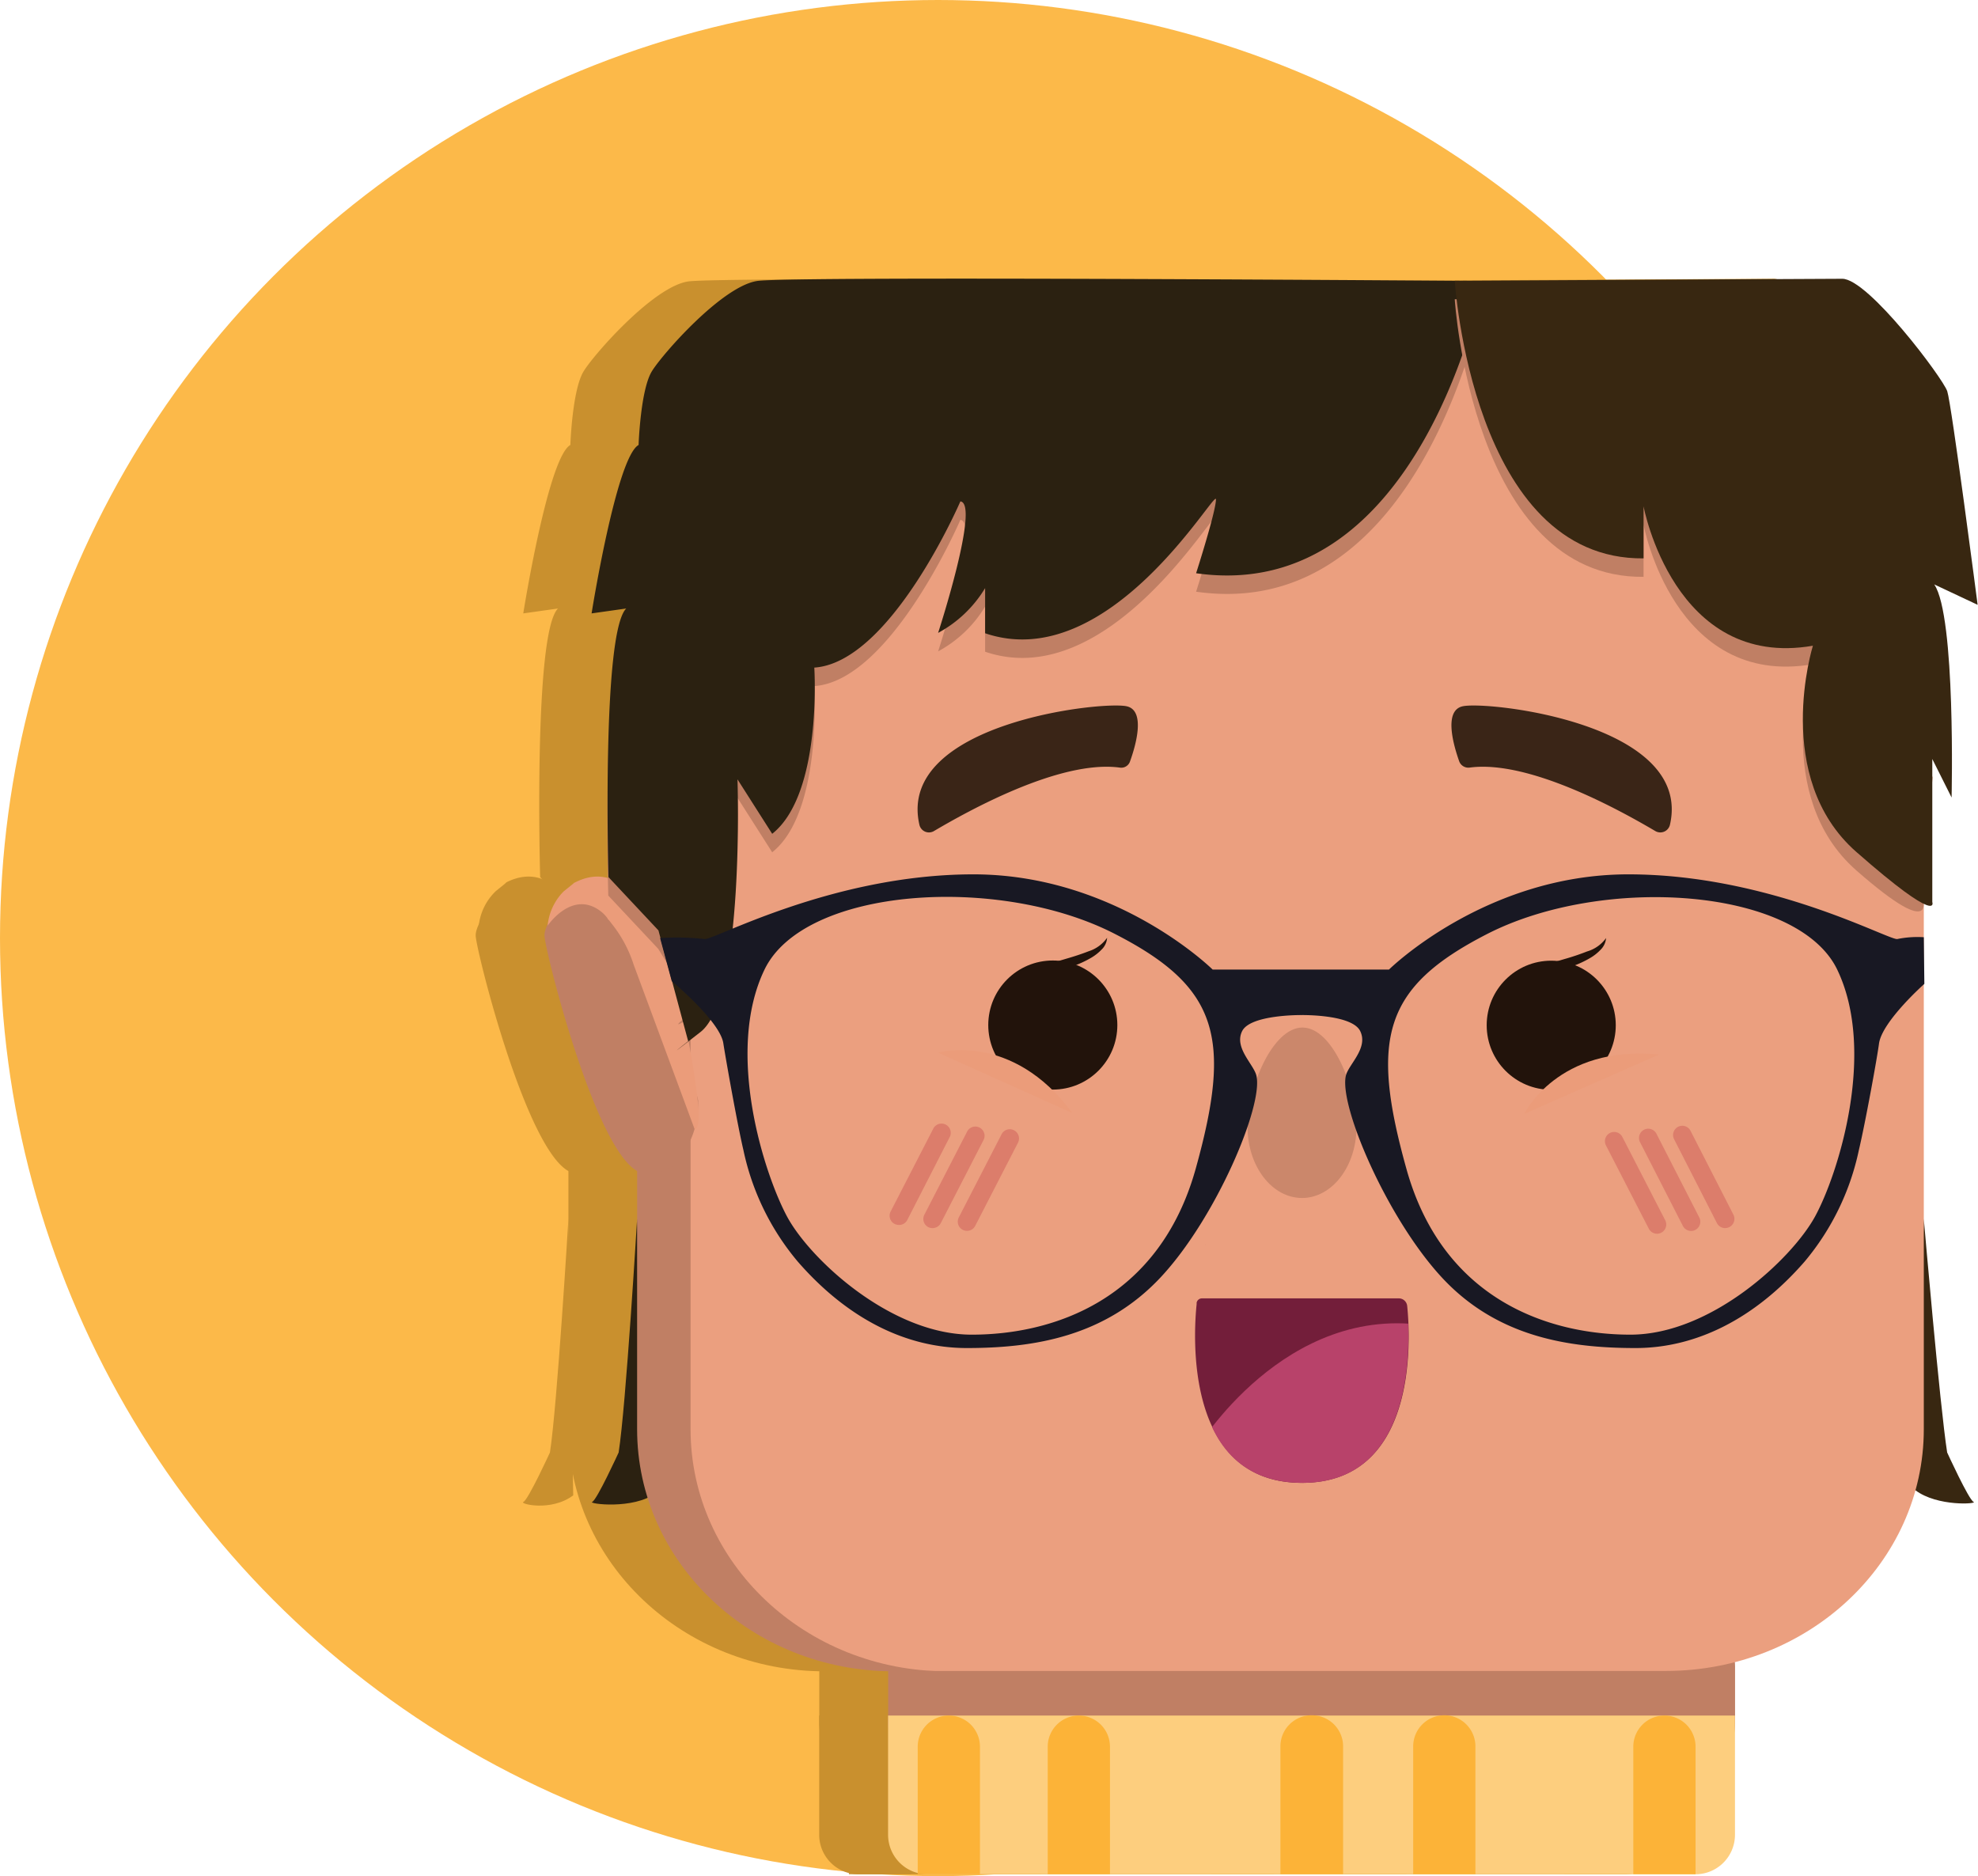 <svg xmlns="http://www.w3.org/2000/svg" xmlns:xlink="http://www.w3.org/1999/xlink" viewBox="0 0 214.22 203.18"><defs><style>.a,.d,.f{fill:#c9902e;}.b{fill:none;}.c{fill:#fcb949;}.d,.o{opacity:0.52;}.e{clip-path:url(#a);}.f,.u{opacity:0.75;}.g{fill:#2b2111;}.h{fill:#382711;}.i,.u{fill:#c07f64;}.j{fill:#fdce7e;}.k{fill:#fcb338;}.l{fill:#eb9f7f;}.m{fill:#eb9c7a;}.n{fill:#22130b;}.p{fill:#cf5d59;}.q{fill:#731e3a;}.r{clip-path:url(#b);}.s{fill:#b8426a;}.t{fill:#3a2517;}.v{fill:#181823;}</style><clipPath id="a"><path class="a" d="M123.14,141.41l21-.8a.79.79,0,0,1,.79.72c.35,3.57,1.18,19.26-11.32,19.26-14.11,0-11.24-18.87-11.24-18.87Z"/></clipPath><clipPath id="b"><path class="b" d="M130.59,141.41l21-.8a.79.79,0,0,1,.79.72c.35,3.57,1.18,19.26-11.32,19.26-14.11,0-11.25-18.87-11.25-18.87Z"/></clipPath></defs><circle class="c" cx="101.59" cy="101.59" r="101.59"/><path class="a" d="M61.56,132s-1.21,20.19-2,25.3c0,0-2.36,5.14-2.87,5.35s3,1.1,5.39-.71"/><path class="a" d="M200.9,132s1.73,20.19,2.52,25.3c0,0,2.36,5.14,2.87,5.35s-3,1.1-5.39-.71"/><rect class="a" x="88.73" y="174.45" width="91.72" height="18.25" rx="6"/><path class="a" d="M88.73,185.79h91.72a0,0,0,0,1,0,0v12.91a4.28,4.28,0,0,1-4.28,4.28H93a4.28,4.28,0,0,1-4.28-4.28V185.79A0,0,0,0,1,88.73,185.79Z"/><path class="a" d="M91.93,185.79h6.74a0,0,0,0,1,0,0V199.6A3.37,3.37,0,0,1,95.3,203h0a3.37,3.37,0,0,1-3.37-3.37V185.79A0,0,0,0,1,91.93,185.79Z" transform="translate(190.61 388.76) rotate(180)"/><path class="a" d="M106,185.79h6.74a0,0,0,0,1,0,0V199.6a3.37,3.37,0,0,1-3.37,3.37h0A3.37,3.37,0,0,1,106,199.6V185.79A0,0,0,0,1,106,185.79Z" transform="translate(218.77 388.76) rotate(180)"/><path class="a" d="M131.22,185.79H138a0,0,0,0,1,0,0V199.6a3.37,3.37,0,0,1-3.37,3.37h0a3.37,3.37,0,0,1-3.37-3.37V185.79a0,0,0,0,1,0,0Z" transform="translate(269.18 388.76) rotate(180)"/><path class="a" d="M145.57,185.79h6.74a0,0,0,0,1,0,0V199.6a3.37,3.37,0,0,1-3.37,3.37h0a3.37,3.37,0,0,1-3.37-3.37V185.79A0,0,0,0,1,145.57,185.79Z" transform="translate(297.88 388.76) rotate(180)"/><path class="a" d="M169.44,185.79h6.74a0,0,0,0,1,0,0V199.6a3.37,3.37,0,0,1-3.37,3.37h0a3.37,3.37,0,0,1-3.37-3.37V185.79a0,0,0,0,1,0,0Z" transform="translate(345.62 388.76) rotate(180)"/><path class="a" d="M200.9,59.19v95.59c0,14.46-12.51,26.18-28,26.18H90.06c-15.43,0-27.95-11.72-27.95-26.18V59.19c0-14.46,12.52-26.18,28-26.18H173C188.39,33,200.9,44.73,200.9,59.19Z"/><path class="a" d="M95.11,181H89.33C74,181,61.56,169.24,61.56,154.78V59.19C61.56,44.73,74,33,89.33,33h5.78C79.77,33,67.34,44.73,67.34,59.19v95.59C67.34,169.24,79.77,181,95.11,181Z"/><path class="a" d="M68.16,119.16v.39a9.48,9.48,0,0,1-.61,3.37c-.77,2-2.38,4.75-5.42,4.12-4.77-1-10.51-23.87-10.61-25.68s3.77-5.77,3.77-5.77l7.23,6.35L68,118.71Z"/><path class="a" d="M54.77,95.59c10.42-5.38,13.39,24,13.39,24s.29,2.65-.39,2.7l-6.59-17.81A14.08,14.08,0,0,0,58.77,100h0a5,5,0,0,0-.43-.5l0-.05-.08-.11a3.88,3.88,0,0,0-.64-.64c-3.12-2.4-5.77,1.55-5.77,1.55a6.1,6.1,0,0,1,1.78-3.68c.09-.1,1.12-.89,1.2-1"/><circle class="a" cx="106.57" cy="111.01" r="6.99"/><path class="a" d="M102.87,105.43s9-1.18,9.63-3.87"/><circle class="a" cx="160.55" cy="111.03" r="6.99"/><path class="a" d="M156.85,105.46s9-1.18,9.63-3.87"/><line class="d" x1="101.9" y1="123.24" x2="97.27" y2="132.3"/><line class="d" x1="98.21" y1="122.94" x2="93.58" y2="131.99"/><line class="d" x1="94.52" y1="122.61" x2="89.89" y2="131.66"/><line class="d" x1="167.37" y1="123.56" x2="172" y2="132.61"/><line class="d" x1="171.06" y1="123.26" x2="175.69" y2="132.31"/><line class="d" x1="174.75" y1="122.93" x2="179.38" y2="131.98"/><path class="a" d="M157.62,120.64s3.61-7.51,14.6-6.44"/><path class="a" d="M94.14,114s8-2.34,14.55,6.55"/><path class="a" d="M133.56,160.59c-12.74,0-11.75-16.06-11.39-19.38a.76.76,0,0,1,0-.15h0a.58.58,0,0,1,.59-.45h21.29a.91.91,0,0,1,.92.82C145.33,145.21,146,160.59,133.56,160.59Z"/><path class="a" d="M123.14,141.41l21-.8a.79.79,0,0,1,.79.72c.35,3.57,1.18,19.26-11.32,19.26-14.11,0-11.24-18.87-11.24-18.87Z"/><g class="e"><path class="a" d="M122.16,156.9s9.55-16,25.27-13.28-10.66,25.08-10.66,25.08Z"/></g><path class="a" d="M123.13,134.71a.66.66,0,0,0,0,.14,0,0,0,0,1,0,0A.22.22,0,0,1,123.13,134.71Z"/><path class="a" d="M93.7,90c3.4-2,13.57-7.76,20.12-6.87a1.06,1.06,0,0,0,1.12-.69c.6-1.7,1.69-5.43-.32-5.94-2.52-.64-25,1.8-22.51,12.81A1.07,1.07,0,0,0,93.7,90Z"/><path class="a" d="M171.82,90c-3.4-2-13.57-7.76-20.13-6.87a1.05,1.05,0,0,1-1.11-.69c-.61-1.7-1.69-5.43.32-5.94,2.52-.64,25,1.8,22.51,12.81A1.07,1.07,0,0,1,171.82,90Z"/><path class="f" d="M133.6,111.28c3.26,0,5.86,6.5,5.86,10.76s-2.64,7.7-5.9,7.7-5.9-3.45-5.9-7.7S130.34,111.28,133.6,111.28Z"/><path class="a" d="M153.2,30.43s-6.71,35.14-31.11,31.65c0,0,2.14-6.7,2.14-8S112.7,73.12,99.29,68.54V63.69a13.32,13.32,0,0,1-5.1,4.85s4.56-14,2.42-14.24c0,0-7.51,17.44-15.83,18,0,0,.89,13.68-4.56,18l-3.75-5.9s.8,23.61-4,27.36-1.34,1-1.34,1l-3.22-12-5.41-5.77s-.76-26.41,1.93-29.09l-3.76.53s2.68-16.89,5.1-18.24c0,0,.2-6,1.45-8,1.13-1.84,7.57-9.17,11.32-9.71S153.2,30.43,153.2,30.43Z"/><path class="a" d="M150.1,30.41S152,60.67,170.55,60.47V54.84s3.29,17.7,18.34,15.09c0,0-4.46,14.28,4.71,22.33s8.23,5.43,8.23,5.43l0-15.49,2.09,4.17s.47-19.66-1.88-23.08l4.7,2.21s-2.82-21.72-3.29-23.13-8.54-12.18-11.36-12.18S150.1,30.41,150.1,30.41Z"/><path class="a" d="M200.9,101.5a10.89,10.89,0,0,0-2.85.19c-.72.29-13.68-7-29.16-7S143,105,143,105h-19.1S113.45,94.69,98,94.69s-28.44,7.29-29.16,7a27.3,27.3,0,0,0-4.77-.1l1.25,4.66s5.23,4.36,5.59,6.76c.22,1.45,1.5,8.69,2.18,11.54a27.66,27.66,0,0,0,5.88,12.09c5.4,6.2,11.76,9.36,18.31,9.36,7.31,0,15-1.25,21-7.67s11.18-18.68,10.35-21.87c-.32-1.22-2.43-3-1.53-4.79s6.39-1.73,6.39-1.73,5.49-.1,6.39,1.73-1.21,3.57-1.53,4.79c-.83,3.19,4.41,15.44,10.35,21.87s13.66,7.67,21,7.67c6.55,0,12.91-3.16,18.31-9.36a27.44,27.44,0,0,0,5.88-12.09c.68-2.85,2-10.09,2.18-11.54.36-2.4,4.92-6.45,4.92-6.45ZM122,126.63c-4,14.2-15.48,17.91-24.24,17.91s-17.52-8.19-20-12.79S71,113.94,75.34,105s25.44-10.33,38-3.83C124.51,106.92,126,112.44,122,126.63Zm67.1,5.12c-2.52,4.6-11.28,12.79-20,12.79s-20.28-3.71-24.24-17.91-2.48-19.71,8.64-25.44c12.6-6.5,33.73-5.08,38,3.83S191.64,127.14,189.12,131.75Z"/><path class="g" d="M69,132s-1.2,20.19-2,25.3c0,0-2.35,5.14-2.86,5.35s4.47.86,6.87-.95"/><path class="h" d="M208.35,132s1.73,20.19,2.53,25.3c0,0,2.35,5.14,2.86,5.35s-3.9.55-6.3-1.26"/><rect class="i" x="96.19" y="174.45" width="91.72" height="18.25" rx="6"/><path class="j" d="M96.19,185.79H187.9a0,0,0,0,1,0,0v12.91a4.28,4.28,0,0,1-4.28,4.28H100.46a4.28,4.28,0,0,1-4.28-4.28V185.79A0,0,0,0,1,96.19,185.79Z"/><path class="k" d="M99.39,185.79h6.74a0,0,0,0,1,0,0V199.6a3.37,3.37,0,0,1-3.37,3.37h0a3.37,3.37,0,0,1-3.37-3.37V185.79A0,0,0,0,1,99.39,185.79Z" transform="translate(205.52 388.76) rotate(180)"/><path class="k" d="M113.47,185.79h6.74a0,0,0,0,1,0,0V199.6a3.37,3.37,0,0,1-3.37,3.37h0a3.37,3.37,0,0,1-3.37-3.37V185.79a0,0,0,0,1,0,0Z" transform="translate(233.68 388.76) rotate(180)"/><path class="k" d="M138.68,185.79h6.74a0,0,0,0,1,0,0V199.6A3.37,3.37,0,0,1,142,203h0a3.37,3.37,0,0,1-3.37-3.37V185.79a0,0,0,0,1,0,0Z" transform="translate(284.09 388.76) rotate(180)"/><path class="k" d="M153,185.79h6.74a0,0,0,0,1,0,0V199.6A3.37,3.37,0,0,1,156.4,203h0A3.37,3.37,0,0,1,153,199.6V185.79a0,0,0,0,1,0,0Z" transform="translate(312.79 388.76) rotate(180)"/><path class="k" d="M176.9,185.79h6.74a0,0,0,0,1,0,0V199.6a3.37,3.37,0,0,1-3.37,3.37h0a3.37,3.37,0,0,1-3.37-3.37V185.79a0,0,0,0,1,0,0Z" transform="translate(360.53 388.76) rotate(180)"/><path class="l" d="M208.35,59.19v95.59c0,14.46-12.51,26.18-27.94,26.18H97.51c-15.43,0-27.94-11.72-27.94-26.18V59.19C69.57,44.73,82.08,33,97.51,33h82.9C195.84,33,208.35,44.73,208.35,59.19Z"/><path class="i" d="M102.57,181H96.79C81.45,181,69,169.24,69,154.78V59.19C69,44.73,81.45,33,96.79,33h5.78C87.23,33,74.79,44.73,74.79,59.19v95.59C74.79,169.24,87.23,181,102.57,181Z"/><path class="i" d="M75.61,119.16v.39a9.69,9.69,0,0,1-.6,3.37c-.77,2-2.39,4.75-5.43,4.12-4.77-1-10.51-23.87-10.61-25.68s3.77-5.77,3.77-5.77L70,101.94l5.5,16.77Z"/><path class="m" d="M62.23,95.59c10.42-5.38,13.38,24,13.38,24s.29,2.65-.38,2.7l-6.6-17.81A13.88,13.88,0,0,0,66.22,100h0a3.84,3.84,0,0,0-.42-.5l0-.05-.09-.11a3.53,3.53,0,0,0-.64-.64c-3.11-2.4-5.76,1.55-5.76,1.55A6.08,6.08,0,0,1,61,96.58c.1-.1,1.12-.89,1.21-1"/><circle class="n" cx="114.02" cy="111.01" r="6.99"/><path class="n" d="M110.33,105.43c1.71-.64,3.42-1.08,5.1-1.59.84-.24,1.67-.51,2.47-.82a3.89,3.89,0,0,0,2-1.46,1.93,1.93,0,0,1-.59,1.27,5.18,5.18,0,0,1-1.11.88,11.05,11.05,0,0,1-2.53,1.09,17.58,17.58,0,0,1-2.67.55A13,13,0,0,1,110.33,105.43Z"/><circle class="n" cx="168" cy="111.03" r="6.99"/><path class="n" d="M164.31,105.46c1.71-.64,3.42-1.08,5.1-1.59a25.57,25.57,0,0,0,2.47-.83,3.88,3.88,0,0,0,2.06-1.45,2,2,0,0,1-.6,1.27,5,5,0,0,1-1.11.88,11.05,11.05,0,0,1-2.53,1.09,17.58,17.58,0,0,1-2.67.55A13,13,0,0,1,164.31,105.46Z"/><g class="o"><path class="p" d="M104.73,133.3a1.07,1.07,0,0,1-.46-.11,1,1,0,0,1-.43-1.35l4.63-9a1,1,0,0,1,1.34-.44,1,1,0,0,1,.44,1.35l-4.63,9A1,1,0,0,1,104.73,133.3Z"/></g><g class="o"><path class="p" d="M101,133a1.06,1.06,0,0,1-.46-.1,1,1,0,0,1-.43-1.35l4.63-9a1,1,0,0,1,1.34-.44,1,1,0,0,1,.44,1.35l-4.63,9A1,1,0,0,1,101,133Z"/></g><g class="o"><path class="p" d="M97.35,132.66a1.11,1.11,0,0,1-.46-.11,1,1,0,0,1-.43-1.35l4.63-9a1,1,0,0,1,1.78.91l-4.63,9.05A1,1,0,0,1,97.35,132.66Z"/></g><g class="o"><path class="p" d="M179.46,133.61a1,1,0,0,1-.89-.54l-4.63-9a1,1,0,1,1,1.78-.91l4.63,9a1,1,0,0,1-.89,1.45Z"/></g><g class="o"><path class="p" d="M183.15,133.31a1,1,0,0,1-.89-.54l-4.63-9.05a1,1,0,1,1,1.78-.91l4.63,9.05a1,1,0,0,1-.44,1.34A.91.91,0,0,1,183.15,133.31Z"/></g><g class="o"><path class="p" d="M186.84,133a1,1,0,0,1-.9-.55l-4.62-9.05a1,1,0,1,1,1.78-.91l4.63,9.05a1,1,0,0,1-.44,1.35A1.06,1.06,0,0,1,186.84,133Z"/></g><path class="m" d="M165.07,120.64s3.61-7.51,14.61-6.44"/><path class="m" d="M101.59,114s8-2.34,14.56,6.55"/><path class="q" d="M141,160.59c-12.74,0-11.75-16.06-11.4-19.38a.76.76,0,0,1,0-.15h0a.59.59,0,0,1,.59-.45h21.29a.91.91,0,0,1,.92.82C152.79,145.21,153.48,160.59,141,160.59Z"/><g class="r"><path class="s" d="M129.61,156.9s9.56-16,25.27-13.28-10.65,25.08-10.65,25.08Z"/></g><path class="q" d="M130.58,134.71a.66.66,0,0,0,0,.14v0A.41.41,0,0,1,130.58,134.71Z"/><path class="t" d="M101.15,90c3.4-2,13.57-7.76,20.13-6.87a1,1,0,0,0,1.11-.69c.61-1.7,1.69-5.43-.32-5.94-2.51-.64-25,1.8-22.5,12.81A1.06,1.06,0,0,0,101.15,90Z"/><path class="t" d="M179.27,90c-3.4-2-13.57-7.76-20.12-6.87a1.06,1.06,0,0,1-1.12-.69c-.6-1.7-1.69-5.43.33-5.94,2.51-.64,25,1.8,22.5,12.81A1.07,1.07,0,0,1,179.27,90Z"/><path class="u" d="M141.06,111.28c3.25,0,5.85,6.5,5.85,10.76s-2.64,7.7-5.9,7.7-5.9-3.45-5.9-7.7S137.8,111.28,141.06,111.28Z"/><path class="i" d="M160.65,32.43S154,67.57,129.54,64.08c0,0,2.15-6.7,2.15-8s-11.54,19.08-25,14.5V65.69a13.33,13.33,0,0,1-5.09,4.85s4.56-14,2.41-14.24c0,0-7.51,17.44-15.82,18,0,0,.89,13.68-4.56,18l-3.76-5.9s.58,18.91-4.25,22.67-.06.63-.06.63l-4.27-6.94-5.41-5.77s-.76-26.41,1.92-29.09l1.47-2.71s-2.54-13.65-.13-15c0,0,.2-6,1.45-8C71.78,40.3,78.21,33,82,32.43S160.65,32.43,160.65,32.43Z"/><path class="g" d="M160.65,30.43S154,65.57,129.54,62.08c0,0,2.15-6.7,2.15-8s-11.54,19.08-25,14.5V63.69a13.33,13.33,0,0,1-5.09,4.85s4.56-14,2.41-14.24c0,0-7.51,17.44-15.82,18,0,0,.89,13.68-4.56,18l-3.76-5.9s.81,23.61-4,27.36-1.34,1-1.34,1l-3.22-12-5.41-5.77s-.76-26.41,1.92-29.09l-3.75.53s2.68-16.89,5.09-18.24c0,0,.2-6,1.45-8C71.78,38.3,78.21,31,82,30.43S160.65,30.43,160.65,30.43Z"/><path class="i" d="M157.55,32.41S159.43,62.67,178,62.47V56.84s3.29,17.7,18.34,15.09c0,0-4.47,14.28,4.7,22.33s7.1,2.71,7.1,2.71l1.16-12.77L208,79.85s3.83-11.14,1.48-14.56L208.38,60s3-14.24,2.55-15.65-8.55-12.18-11.37-12.18S157.55,32.41,157.55,32.41Z"/><path class="h" d="M157.55,30.41S159.43,60.67,178,60.47V54.84s3.29,17.7,18.34,15.09c0,0-4.47,14.28,4.7,22.33s8.23,5.43,8.23,5.43l0-15.49,2.09,4.17s.47-19.66-1.88-23.08l4.7,2.21s-2.82-21.72-3.29-23.13-8.55-12.18-11.37-12.18S157.55,30.41,157.55,30.41Z"/><path class="v" d="M208.35,101.5a10.8,10.8,0,0,0-2.84.19c-.72.29-13.68-7-29.16-7S150.43,105,150.43,105h-19.1S120.9,94.69,105.42,94.69,77,102,76.27,101.69a27.42,27.42,0,0,0-4.78-.1l1.26,4.66S78,110.61,78.34,113c.22,1.45,1.5,8.69,2.17,11.54a27.58,27.58,0,0,0,5.89,12.09c5.4,6.2,11.75,9.36,18.31,9.36,7.31,0,15-1.25,21-7.67s11.18-18.68,10.35-21.87c-.32-1.22-2.43-3-1.53-4.79s6.39-1.73,6.39-1.73,5.49-.1,6.39,1.73-1.21,3.57-1.54,4.79c-.82,3.19,4.42,15.44,10.36,21.87s13.65,7.67,21,7.67c6.55,0,12.91-3.16,18.31-9.36a27.66,27.66,0,0,0,5.88-12.09c.68-2.85,2-10.09,2.18-11.54.35-2.4,4.91-6.45,4.91-6.45Zm-78.87,25.13c-4,14.2-15.48,17.91-24.24,17.91s-17.53-8.19-20-12.79S78.49,113.94,82.8,105s25.44-10.33,38-3.83C132,106.92,133.44,112.44,129.48,126.63Zm67.09,5.12c-2.52,4.6-11.27,12.79-20,12.79s-20.27-3.71-24.24-17.91-2.48-19.71,8.65-25.44c12.6-6.5,33.73-5.08,38,3.83S199.09,127.14,196.57,131.75Z"/></svg>